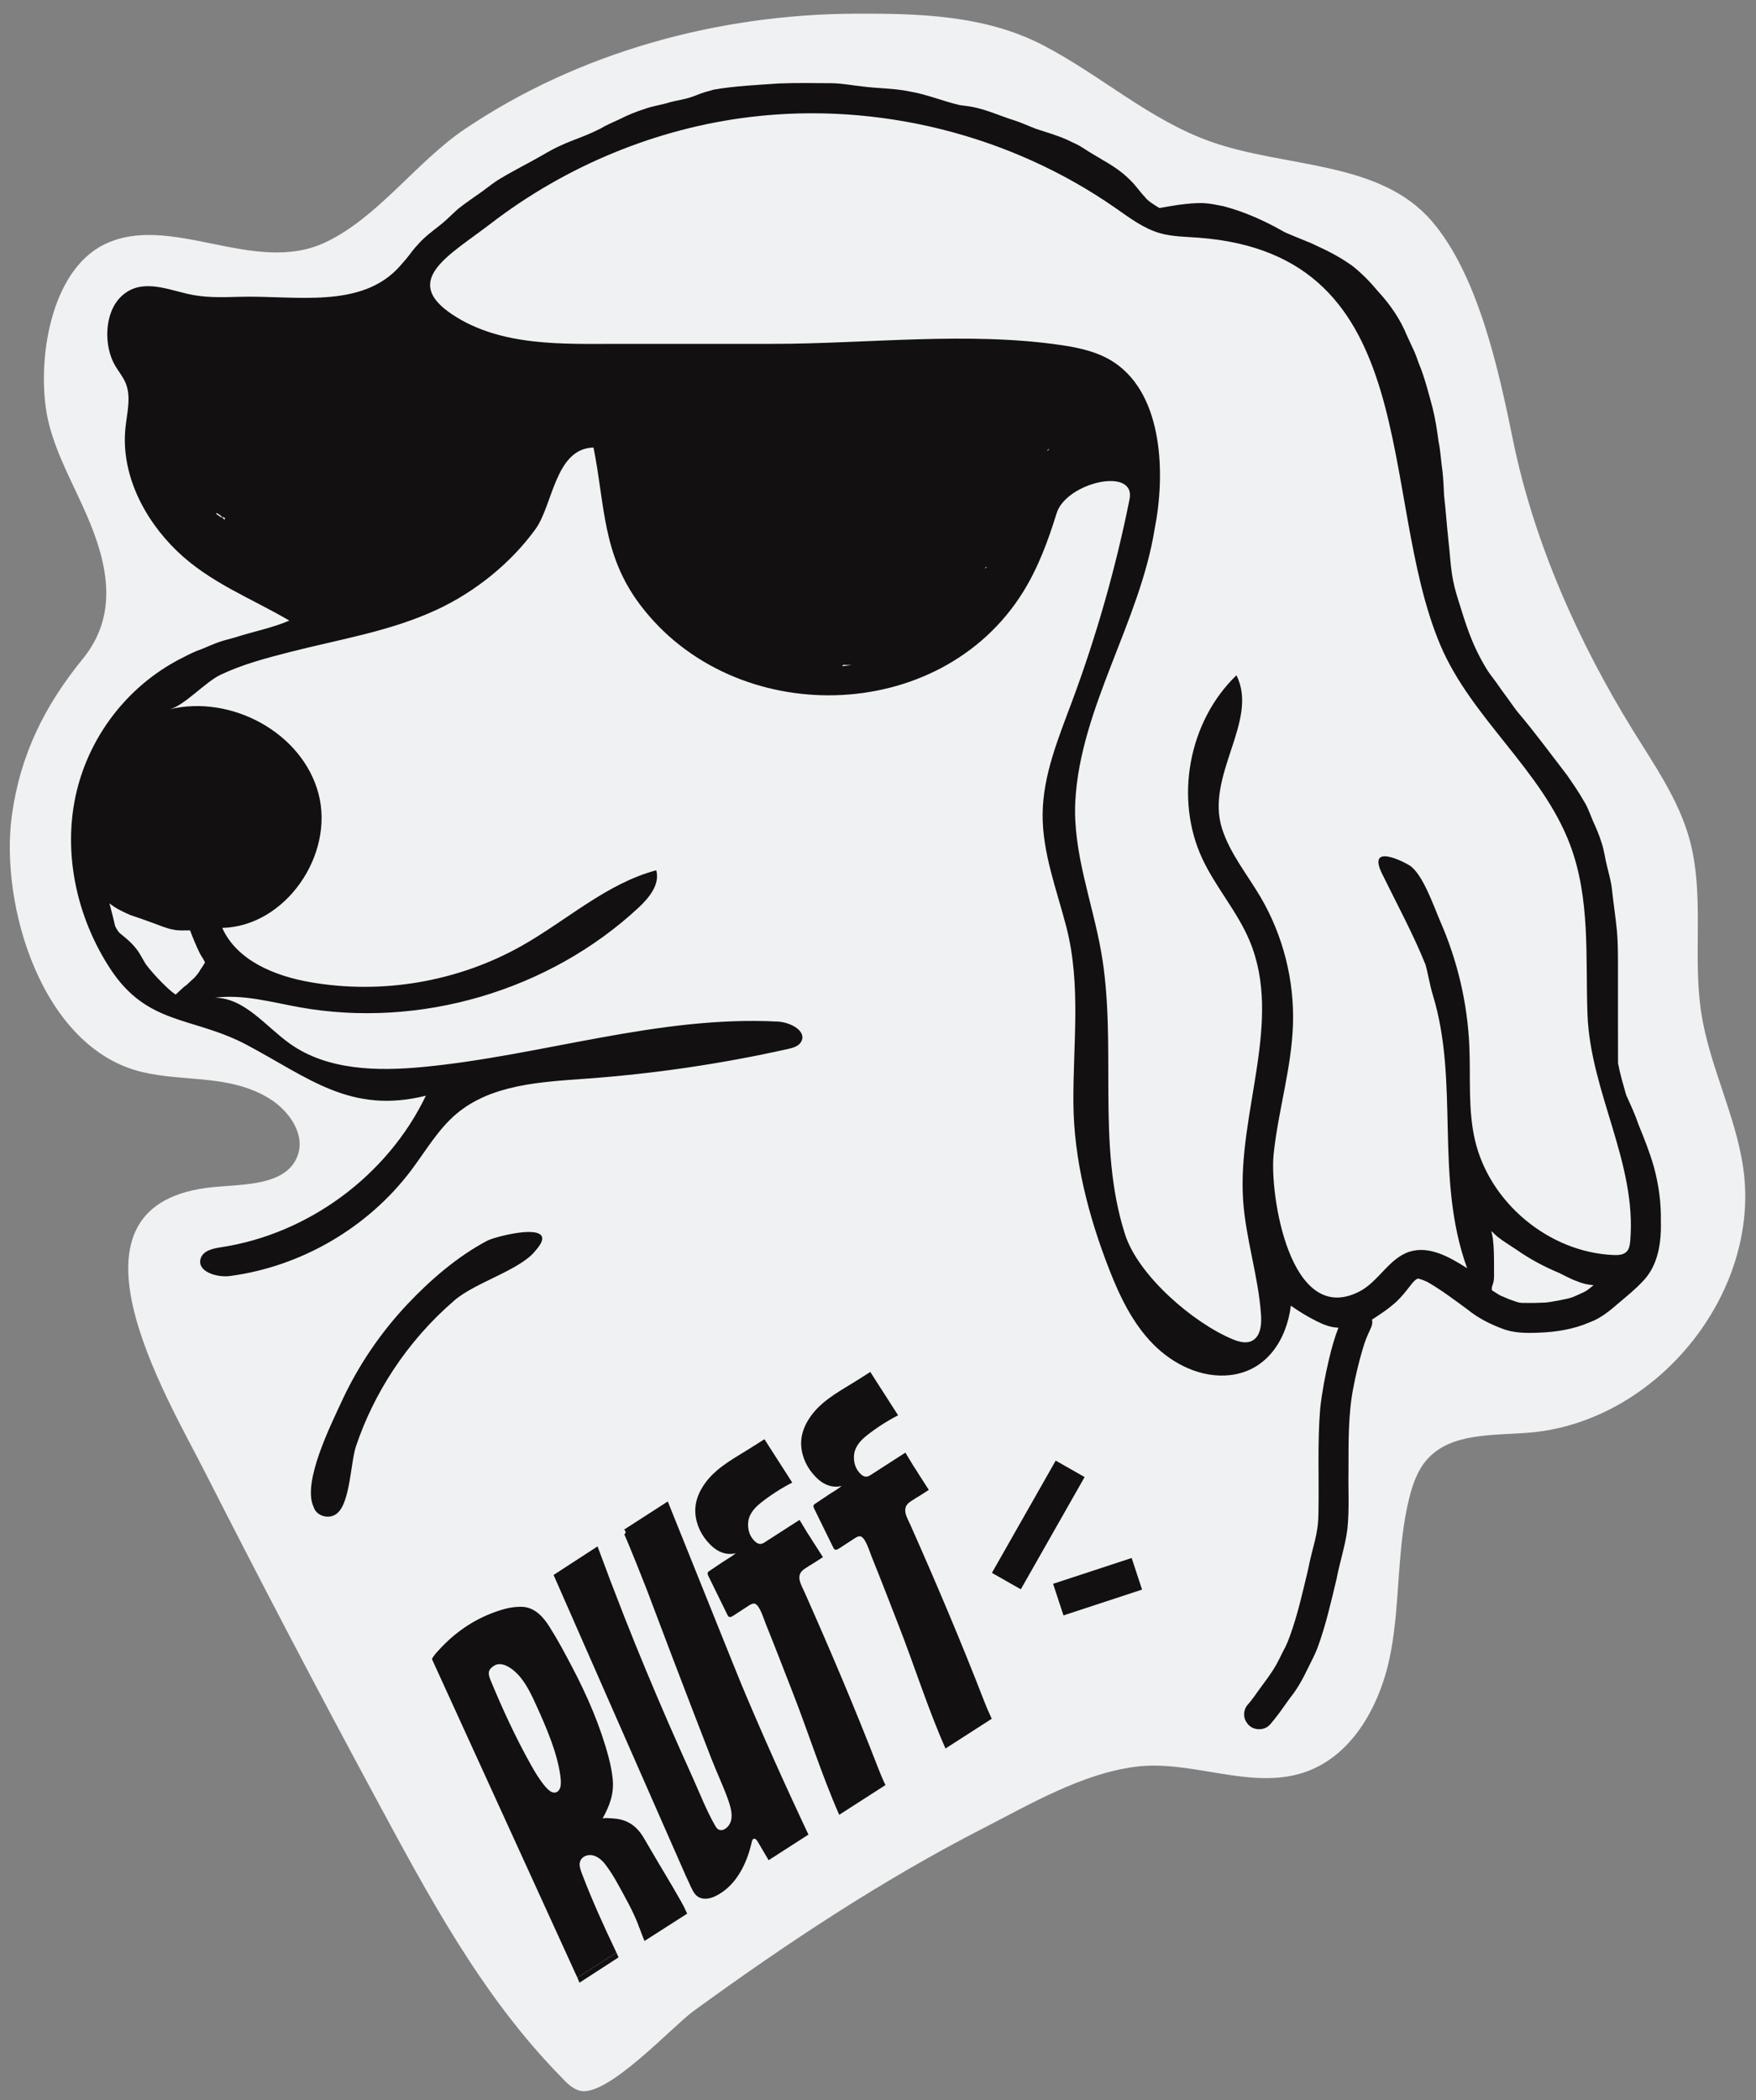<svg xml:space="preserve" style="enable-background:new 0 0 1139.88 1363.06;" viewBox="0 0 1139.88 1363.06" y="0px" x="0px" xmlns:xlink="http://www.w3.org/1999/xlink" xmlns="http://www.w3.org/2000/svg" id="Layer_1" version="1.0">
<rect x="0" y="0" width="1139.88" height="1363.06" fill="#808080" stroke="none"/>
<style type="text/css">
	.st0{fill:#121010;}
	.st1{fill:#EEF0F1;}
	.st2{fill:#383C26;}
	.st3{fill:#B07F44;}
	.st4{fill:#8B92A6;}
	.st5{fill:#EFF1F2;}
	.st6{fill:#EF801A;}
</style>
<path d="M60.88,162.71C29.69,184.94,23.5,243.18,31.9,275.62c5.24,20.23,15.64,38.66,24.02,57.8
	c14.34,32.75,21.13,65.6-2.27,94.27c-24.67,30.23-40.53,62.21-45.92,101.33c-8.06,58.46,19.51,151.27,84.54,166.7
	c27.7,6.57,56.16,1.44,81.92,16.8c13.32,7.94,24.5,23.74,18.8,38.02c-7.46,18.71-33.79,17.91-54.1,19.81
	c-106.93,9.98-31.4,134.72-5.83,185.01c35.76,70.35,72.38,140.25,109.84,209.68c35.04,64.95,69.53,130.14,121.58,183.11
	c3.38,3.63,7.06,7.36,11.81,8.64c17.65,4.76,60.16-41.67,73.84-51.63c59.89-43.57,121.95-84.74,187.76-118.5
	c30.93-15.86,64.21-35.5,99.02-40.07c36.42-4.77,74.38,15.2,109.24,3.79c32.43-10.61,50.54-45.18,56.7-78.3
	c6.16-33.12,3.82-67.52,12.02-100.2c2.26-9.01,5.46-18.09,11.73-25.01c15.52-17.16,42.54-15.2,65.79-17.09
	c83.21-6.77,151.17-90.99,139.12-172.37c-5.06-34.15-21.83-65.77-27.13-99.88c-5.85-37.6,2.45-76.89-7.85-113.55
	c-7.16-25.47-22.75-47.66-36.69-70.24c-35.17-56.94-64.15-121.82-77.67-187.94c-9.15-44.73-22.44-107.16-52.82-142.37
	c-33.97-39.37-94.48-34.28-143.13-51.4c-40.05-14.1-72.03-43.51-109.42-62.83C639.31,9.79,596.28,8.66,554.73,8.88
	C466.1,9.33,375.81,33.78,301.6,83.85c-31.35,21.15-56.74,57.94-91.03,73.72c-46.09,21.22-100.24-20-143.05,1.15
	C65.19,159.88,62.98,161.21,60.88,162.71z" class="st5"></path>
<path d="M1078.12,792.29c0.24-11.84-1.43-23.54-4.51-34.96c-2.67-9.4-6.32-18.5-10.01-27.54
	c-2.12-6.33-4.94-12.36-7.67-18.43c-0.17-0.42-0.33-0.84-0.49-1.26c-1.87-6.66-3.88-13.33-5.12-20.14
	c-0.11-20.27,0.01-40.54-0.04-60.81c-0.02-8.39,0.06-16.78-0.69-25.15c-0.86-8.87-2.25-17.7-3.19-26.57
	c-0.55-5.31-2.06-10.46-3.31-15.64c-1.27-5.01-1.84-10.19-3.52-15.09c-1.47-4.83-3.5-9.45-5.59-14.04
	c-1.52-3.54-2.79-7.18-4.55-10.6c-5.78-10.1-8.33-13.22-12.25-19.07c-10.66-13.8-20.95-27.9-32.26-41.2
	c-2.13-2.67-4.81-6.73-10.19-13.96c-5.34-7.82-6.38-8.51-9.24-12.87c-10.46-17-14.07-30.32-18.62-44.69
	c-1.92-6-3.6-12.09-4.43-18.34c-1.03-6.84-1.34-13.76-2.16-20.62c-1.43-13.12-1.32-15.67-2.88-29.69
	c-0.3-5.31-0.42-10.63-1.05-15.92c-0.97-6.3-1.18-12.71-2.5-18.95c-1.01-7.52-2.13-15.05-4.01-22.41
	c-2.67-9.83-5.14-19.77-9.1-29.18c-2.37-6.92-2.26-6.09-7.47-17.43c-4.33-10.63-10.9-20.15-18.67-28.56
	c-5.11-6.15-10.66-11.9-16.99-16.82c-11.12-7.8-18.61-10.7-26.19-14.4c-8.05-3.38-16.32-6.55-18.07-7.6
	c-12.37-7.04-25.51-12.97-39.31-16.56c-4.18-0.81-8.37-1.75-12.64-1.96c-5.34-0.23-10.67,0.4-15.97,1.05
	c-4.28,0.67-8.56,1.32-12.81,2.11c-3.35-1.88-8.16-5.11-9.42-7.15c-3.49-3.61-6.21-7.88-9.91-11.3
	c-5.23-5.27-11.44-9.27-17.85-12.94c-4.94-2.86-9.8-5.83-14.59-8.94c-1.08-0.63-4-1.99-4.96-2.42c-1.08-0.53-2.16-1.06-3.25-1.57
	c-6.55-2.92-13.52-4.84-20.31-7.12c-4.85-1.85-9.55-4.09-14.51-5.63c-8.57-2.7-16.82-6.52-25.65-8.34
	c-3.02-0.68-6.11-0.91-9.16-1.37c-10.86-2.5-21.19-6.94-32.21-8.79c-10.14-2.18-20.54-1.96-30.79-3.29
	c-6.48-0.69-12.91-1.95-19.43-2.13c-11.62-0.06-23.25-0.29-34.86,0.15c-14.12,1.01-28.33,1.59-42.29,3.99
	c-10.19,2.75-7.84,2.52-16.7,5.6c0.78-0.28,1.56-0.56,2.34-0.84c-4.55,1.57-9.35,2.18-14,3.4c-5.33,1.72-10.94,2.38-16.22,4.27
	c-5.74,1.82-11.32,4.06-16.69,6.81c-4.2,1.96-8.5,3.72-12.47,6.12c-13.91,7.07-21.55,7.64-37.46,17.14
	c-9.09,5.25-18.54,9.86-27.52,15.3c-4.1,2.37-7.71,5.44-11.54,8.2c-5.29,3.75-10.7,7.38-15.79,11.4c-3.95,3.46-7.54,7.32-11.7,10.55
	c-5.12,4.06-10.43,7.9-14.68,12.91c-2.65,2.69-4.71,5.86-7.11,8.76c-1.85,2.12-3.7,4.25-5.53,6.39c0.55-0.64,1.1-1.27,1.65-1.91
	c-25,28.86-68.55,19.3-104.81,20.39c-11.23,0.34-22.61,0.66-33.54-1.93c-14.9-3.53-30.72-9.98-42.98,1.7
	c-11.25,10.71-11.35,32.36-3.94,44.91c2.24,3.79,5.12,7.22,6.81,11.28c3.73,9.01,0.91,19.2-0.11,28.9
	c-3.12,29.72,11.79,59.17,33.27,79.94c21.47,20.76,48.04,30.6,73.09,45.31c-10.95,4.76-23.46,7.15-35.06,10.88
	c-3.35,1.08-6.82,1.72-10.12,2.91c-4,1.32-7.8,3.13-11.69,4.71c-4.21,1.39-8.13,3.38-12.06,5.41c-38,18.86-64.88,55.8-71.23,97.74
	c-5.46,36.06,3.96,73.77,23.91,104.29c24.23,37.06,53.62,30.84,88.56,49.38c40.21,21.33,67.44,45.24,116.34,33.01
	c-24.81,51.74-76.26,89.79-133,98.37c-5.22,0.79-11.53,2.16-13.16,7.18c-2.75,8.47,10.2,12.63,19.03,11.47
	c46.18-6.1,89.52-31.38,117.56-68.58c9.48-12.58,17.44-26.61,29.5-36.75c22.64-19.02,54.63-20.59,84.12-22.73
	c44.07-3.19,87.9-9.64,131.02-19.28c3.25-0.73,6.87-1.73,8.51-4.63c3.96-6.97-6.98-12.7-14.98-13.12
	c-77.5-4.13-153.22,22.09-230.48,29.45c-29.71,2.83-61.93,2.2-86.29-15.05c-15.9-11.26-29.33-29.73-48.82-29.91
	c18.35-2.37,36.69,2.9,54.9,6.18c78.04,14.03,162.08-10.64,220.15-64.64c6.9-6.42,14.01-15.16,11.48-24.24
	c-32.29,8.63-57.98,32.41-87.06,48.88c-41.39,23.44-91.02,31.97-137.86,23.68c-22.85-4.04-47.33-13.99-56.82-35.16
	c41.05-0.99,72.93-47.31,62.51-87.02c-10.42-39.71-56.8-64.55-96.69-54.84c9.55-2.33,23.1-17.68,33.14-22.44
	c14.31-6.8,29.7-10.82,44.98-14.74c32.21-8.27,65.13-13.38,95.59-27.58c24.28-11.32,47.5-29.68,63.8-52.16
	c11.39-15.7,12.72-52.32,37.67-52.99c7.53,37.16,5.51,69.3,30.34,102.18c60.76,80.47,194.45,78.59,248.57-8.5
	c9.83-15.82,16.23-33.31,21.73-51.02c6.23-20.06,51.63-30.45,47.33-9.06c-8.97,44.66-21.48,88.62-37.37,131.31
	c-8.81,23.66-18.8,47.64-19.05,72.89c-0.25,25.08,9.13,49.1,15.4,73.39c9.71,37.65,4.29,75.88,4.57,114.15
	c0.27,36.99,9.85,73.71,23.29,108.15c6.81,17.46,15.14,34.76,28.25,48.17c13.1,13.4,31.72,22.48,50.34,20.31
	c23.83-2.78,36.61-23.26,39.27-45.04c5.29,3.71,10.84,7.14,16.65,10.01c4.08,2.08,8.34,3.83,12.95,4.2
	c0.44,0.02,0.88,0.02,1.32,0.03c-2.58,6.59-4.47,13.44-6.1,20.34c-2.52,10.57-4.55,21.29-5.76,32.1
	c-1.88,22.72-0.66,45.56-1.14,68.33c-0.18,14.24-3.57,19.94-6.9,37.02c-3.43,14.16-6.58,28.44-11.55,42.16
	c-2.87,7.78-2.48,5.82-7.21,15.57c-4.21,8.62-10.56,15.88-15.93,23.77c-1.6,2.16-3.26,4.27-5.04,6.3c-2.1,3.17-2.25,7.77,0.16,10.8
	c2.46,4.1,8.2,5.34,12.38,3.22c2.41-1.13,3.75-3.45,5.45-5.37c3.75-4.57,6.97-9.54,10.49-14.28c4.78-5.93,8.32-12.66,11.62-19.49
	c2.04-4.19,4.27-8.3,5.92-12.67c5.4-14.58,8.77-29.78,12.41-44.87c2.05-10.89,5.66-21.43,7.02-32.45
	c1.29-12.54,0.45-25.2,0.69-37.78c0.04-18.21-0.31-36.56,3.28-54.51c-0.16,0.85-0.31,1.71-0.47,2.57
	c1.55-8.42,3.49-16.78,5.86-25.01c1.18-3.9,2.29-7.85,4.06-11.53c1.1-2.89,3.24-5.69,2.62-8.9c-0.01-0.2-0.04-0.39-0.06-0.59
	c1.88-1.07,3.63-2.36,5.43-3.55c3.73-2.46,7.26-5.19,10.58-8.19c6.69-6.47,9.7-12.27,12.37-14.07c0.07-0.06,0.14-0.11,0.2-0.16
	c0.35-0.21,0.71-0.4,1.08-0.57c0.16,0.01,0.33,0.02,0.49,0.04c1.93,0.46,3.77,1.21,5.58,2.02c9.26,5.3,17.8,11.8,26.4,18.1
	c6.57,5.36,14.14,9.18,22.03,12.19c7.69,3.1,16.12,3.08,24.28,2.74c11.2-0.42,22.45-2.24,32.78-6.7
	c7.37-2.68,13.43-7.76,19.26-12.85c5.2-4.39,10.53-8.7,15.17-13.69C1076.44,821.33,1078.52,806.18,1078.12,792.29z M145.73,337.33
	c-1.97-1.37-3.82-2.67-5.49-3.87c0.15-0.17,0.28-0.35,0.42-0.53c1.83,1.1,3.64,2.21,5.45,3.33
	C145.97,336.62,145.84,336.97,145.73,337.33z M112.86,603.36c3.39,0.76,6.89,0.36,10.34,0.45c0.06,0,0.12,0,0.18,0
	c1.84,4.89,3.82,9.72,6.11,14.42c1.04,2.21,2.63,4.11,3.6,6.36c-0.88,1.53-1.82,3.03-2.85,4.47c-0.71,1.3-1.54,2.53-2.49,3.66
	c-0.54,0.62-1.07,1.23-1.61,1.85c-1.55,1.42-3.13,2.81-4.61,4.3c-2.75,1.91-5.03,4.36-7.5,6.59c-0.4-0.29-0.83-0.6-1.3-0.93
	c-2.61-1.74-11.71-10.38-17.92-18.54c-1.28-2.04-2.49-4.14-3.66-6.25c-3.25-5.83-8.37-10.13-13.5-14.24
	c-0.4-0.43-0.77-0.89-1.12-1.36c-0.58-0.89-1.18-1.78-1.62-2.75c-0.04-0.09-0.07-0.18-0.11-0.27c-0.11-0.38-0.23-0.75-0.32-1.13
	c-1.01-4.62-2.25-9.18-3.45-13.76c4.07,3.31,8.89,5.59,13.71,7.66c4.99,1.64,9.94,3.38,14.87,5.22
	C103.98,600.67,108.26,602.63,112.86,603.36z M546.56,432.34c0.03-0.03,0.07-0.05,0.1-0.08c0.29-0.25,0.56-0.53,0.81-0.81
	c1.84,0.11,3.66,0.17,5.4,0.21C548.69,432.06,547.82,432.25,546.56,432.34z M639.74,370.21c0-0.65-0.06-1.3-0.18-1.93
	c0.42-0.17,0.83-0.37,1.23-0.59C640.44,368.53,640.08,369.37,639.74,370.21z M680.43,293.48c-0.36-0.72-0.77-1.4-1.24-2.04
	c1.07,0.08,2.15,0.17,3.22,0.26C681.67,292.2,681.02,292.81,680.43,293.48z M1028.27,838.51c-8.93,4.02-6.91,3.55-17.33,5.63
	c-9.34,1.62-5.93,1.04-15.37,1.44c-10.35-0.17-7.37,0.63-15.76-2.32c-8.04-3.59-3.46-0.95-10.27-5.2c-0.41-0.28-0.8-0.58-1.21-0.86
	c0.02-0.67,0.06-1.34,0.12-2.01c0.1-0.36,0.22-0.72,0.36-1.07c1.6-3.9,0.85-8.23,1.01-12.34c0-5.96-0.01-11.93-0.74-17.85
	c-0.22-1.69-0.59-3.35-1.05-4.98c0.36,0.31,0.72,0.61,1.03,0.87c1.06,1.04,2.13,2.06,3.28,3c3.89,3.05,8.2,5.56,12.29,8.34
	c8.52,5.99,17.77,10.88,27.37,14.91c1.62,0.84,3.25,1.65,4.89,2.43c2.26,1.13,4.53,2.26,6.95,3.01c3.34,1.53,6.96,2.29,10.61,2.51
	C1031.95,836.14,1030.04,837.64,1028.27,838.51z M1055.37,812.76c-2.13,1.71-5.23,1.84-8.02,1.72
	c-41.9-1.77-80.65-34.03-89.98-74.92c-4.52-19.81-2.69-40.44-3.58-60.74c-1.21-27.81-7.69-55.37-18.86-80.86
	c-3.99-9.11-11.33-30.89-19.96-36.33c-3.91-2.46-27.9-14.78-17.69,5.66c9.53,19.46,19.93,38.57,28.05,58.68
	c1.81,6.47,2.75,13.17,4.73,19.62c17.59,57.36,0.95,118.45,22.31,177.48c-11.32-7.27-24.68-14.86-37.48-10.72
	c-13.29,4.29-20.08,19.48-32.51,25.84c-45.17,23.1-58.33-63.24-55.62-89.2c2.95-28.28,11.68-55.88,12.56-84.3
	c0.89-28.73-6.49-57.67-21.03-82.46c-8.64-14.73-19.85-28.26-25.04-44.53c-10.98-34.46,24.21-70.21,9.35-99.45
	c-31.06,29.88-40.37,80.07-22.09,119.1c8.69,18.55,22.73,34.28,30.64,53.17c21.9,52.27-7.89,111.54-4.22,168.1
	c1.64,25.25,9.99,49.69,11.67,74.94c0.42,6.3-0.38,13.99-6.08,16.7c-3.88,1.84-8.47,0.49-12.43-1.15
	c-25.37-10.51-61.1-41.12-69.75-67.94c-18.94-58.73-4.85-123.46-15.58-183.72c-5.8-32.6-18.49-64.51-16.73-97.57
	c3.21-60.44,42-116.64,51.52-176.8c6.8-34.07,6.01-86.25-26.17-107.79c-9.98-6.68-22.04-9.48-33.92-11.24
	c-61.06-9.08-126.39-0.89-188.07-0.89c-33.19,0-66.38,0-99.56,0c-36.11,0-76.59,1.94-108.17-19.02
	c-33.67-22.35-1.58-38.66,24.85-58.99c48.71-37.45,107.52-61.89,168.57-69.24c82.65-9.96,168.71,11.49,237.01,59.08
	c9.06,6.31,18.07,13.19,28.68,16.28c8.22,2.39,16.91,2.35,25.45,3C925.45,165.43,893.83,321.5,935,418.69
	c20.12,47.51,65.81,81,84.09,129.25c13.42,35.41,10.04,73.28,11.4,110.31c1.86,50.46,32.06,96.41,27.76,147
	c-0.21,2.51-0.59,5.22-2.35,7.03C1055.74,812.45,1055.56,812.61,1055.37,812.76z" class="st0"></path>
<path d="M336.11,800.09c-8.39,1.17-17.46,3.83-19.95,5.16c-19.15,10.15-36.61,25.21-51.43,40.87
	c-17.76,18.78-32.46,40.48-43.23,63.99c-6.45,14.07-25.47,51.87-17.96,67.74c1.81,6.42,10.79,8.54,15.56,4.02
	c8.22-7.16,8.52-32.96,11.96-43.22c5.85-17.43,14.03-34.07,24.12-49.42c11.13-16.93,24.63-32.32,40.02-45.5
	c13.39-11.47,42.41-19.57,52.17-31.83C358.29,799.77,347.87,798.45,336.11,800.09z" class="st0"></path>
<g>
	<path d="M545.42,429c2.5,0,5.19-0.29,7.67-0.03c1.21,0.13,5.25,0.77,5.68,1.82c-2.37,3.37-13.1,1.83-16.8,1.83
		c4.13,0.04,8.03,0.73,12.11,0.95c2.73,0.15,5.81,0.3,8.27-0.89c3.01-1.46,5.06-4.24,7.52-6.38c3.72-3.25,7.61-6.06,11.25-9.43
		c3.07-2.84,6.27-5.53,9.39-8.3c4.6-4.07,8.66-8.53,12.99-12.86c3.45-3.44,7.35-6.46,10.84-9.88c2.8-2.74,5.64-5.16,8.81-7.45
		c3.93-2.85,7.48-6.29,11.47-9.02c1.09-0.75,2.27-1.36,3.3-2.21c1.01-0.84,1.82-2.41,3.11-2.78c0.78,2.33-1.27,10.48-3.35,12.13
		c-1.73-4.23,4.73-11.6,8.02-13.82c2.88-1.94,5.94-4.43,6.63-8.13c0.63-3.36-1.18-1.66-3.27-2.32c-0.58-2.36,0.22-4.22,1.08-6.51
		c2.26-6.07,5.72-12.09,8.96-17.68c5.92-10.21,12.69-20.3,19.48-29.96c2.32-3.3,4.81-6.14,7.65-8.99c1.25-1.25,5.65-3.96,5.88-5.5
		c-3.75-0.07-7.6,4.39-9.82,6.83c-1.04,1.14-4.95,4.13-4.98,5.66c1.77-2.02,3.37-4.93,4.53-7.35c0.69-1.43,2.81-3.67,3.11-5.09
		c-3.69,0.04-4.68,5.63-6.8,7.47c-0.49-0.64-0.89-1.32-1.21-2.06c-2.36,0-4.79,2.57-6.89,3.58" class="st0"></path>
</g>
<g>
	<path d="M139.95,329.67c2.87,2.4,6.03,0.82,9.03,1.89c-0.44,3.23-4.24,4.11-6.79,4.59c0.5,0.84,3.73,3.59,4.78,3.74
		c-1.53-3.83-5.05-6.45-7.91-9.32" class="st0"></path>
</g>
<g>
	
		<rect height="21.59" width="83.83" class="st0" transform="matrix(0.494 -0.869 0.869 0.494 -519.229 1086.867)" y="978.87" x="632.54"></rect>
	
		<rect height="21.59" width="53.69" class="st0" transform="matrix(0.95 -0.312 0.312 0.95 -285.677 273.546)" y="1019.16" x="685.58"></rect>
	<path d="M338.26,1042.76c-5.2,0.02-9.63,0.74-17.49,3.6c-13.87,5.05-25.85,13.45-35.82,24.39
		c-1.62,1.78-3.53,3.69-4.55,5.96c3.34,7.32,94.39,206.74,94.39,206.74l25.34-16.3c-8.06-16.89-15.85-34.02-22.48-51.49
		c-0.91-2.39-1.8-4.99-1.16-7.36c0.88-3.28,4.62-4.95,7.97-4.3c3.34,0.64,6.23,3.1,8.41,5.89c3.06,3.94,5.63,8.14,8.04,12.5
		c4.85,8.78,9.9,17.62,13.53,27.02c0.18,0.46,0.35,0.92,0.53,1.37c0.84,2.19,11.97-1.15,17.02-4.41c4.12-2.66,8.23-5.3,12.33-7.91
		c0.6-0.39-15.79-27.61-16.97-29.62c-3.16-5.38-6.32-10.75-9.48-16.13c-4.62-7.87-10.83-11.98-19.62-12.56
		c-0.97-0.06-6.72-0.68-7.17,0.14c4.51-8.14,7.66-15.97,6.63-25.92c-0.47-4.57-1.39-9.22-2.62-13.88
		c-5.27-20.06-13.8-39.75-23.58-58.39c-4.69-8.94-9.5-17.98-14.91-26.51C352.27,1048.73,346.47,1042.74,338.26,1042.76z
		 M348.11,1106.69c0.04,0.09,0.09,0.19,0.13,0.28c6.76,14.94,13.39,30.39,15.49,45.41c0.39,2.8,0.61,5.67-0.14,7.9
		c-0.75,2.23-2.7,3.68-5.06,2.85c-1.66-0.58-3.24-2.15-4.62-3.77c-3.6-4.21-6.53-9.12-9.29-14.04c-9.99-17.87-18.7-36.77-26.4-55.46
		c-2.04-4.96-0.54-6.8,2.43-8.8c4.99-3.36,12.57,1.61,17.64,8.05C342.43,1094.35,345.34,1100.58,348.11,1106.69z" class="st0"></path>
	<path d="M489.18,1193.35c1.05-0.42,2.02,0.71,2.59,1.69c2.36,4.1,4.82,8.1,7.18,12.18l25.84-16.62l0,0l0,0l0,0
		c0,0-17.55-36.89-34.41-76.07c-3.35-7.79-6.86-15.72-14.17-33.89c-14.25-35.41-28.49-70.83-42.74-106.24
		c0,0-23.19,14.96-28.41,18.32c1.04,0.51,1.54,2.13,0.27,2.95c-0.03,0.02-0.06,0.03-0.09,0.04c3.55,7.84,13.54,33.09,14.34,35.22
		c5.44,14.46,10.92,28.91,16.42,43.35c8.54,22.42,17.16,44.81,25.84,67.17c3.51,9.03,7.79,17.9,10.98,27.02
		c2.14,6.12,4.21,14.35-2.3,18.54c-1.31,0.78-3.05,0.96-4.34,0.16c-0.86-0.54-1.43-1.44-1.94-2.32
		c-5.84-10.19-10.17-21.54-15.02-32.23c-5.13-11.33-10.19-22.69-15.16-34.09c-9.93-22.8-19.51-45.77-28.63-68.91
		c-0.27-0.7-0.55-1.39-0.82-2.09c-5.73-14.59-11.31-29.25-16.72-43.96c0,0-28.26,18.35-28.54,18.53c0.18,0.42,0.37,0.84,0.55,1.25
		c0.8,1.81,1.6,3.63,2.39,5.44c1.25,2.84,2.5,5.68,3.74,8.52c1.63,3.71,3.27,7.43,4.9,11.14c1.95,4.44,3.9,8.88,5.85,13.32
		l6.61,15.04c2.39,5.44,4.78,10.88,7.17,16.32c2.51,5.71,5.02,11.43,7.53,17.14c2.57,5.84,5.13,11.67,7.7,17.51
		c2.55,5.81,5.11,11.62,7.66,17.43c2.48,5.63,4.95,11.27,7.43,16.9l7,15.92l6.37,14.49c1.85,4.2,3.7,8.41,5.55,12.61
		c1.75,3.98,3.48,7.97,5.26,11.94c1.13,2.52,2.27,5.03,3.46,7.53c1.55,3.24,3.06,6.32,6.82,7.31c3.1,0.81,6.4-0.07,9.2-1.44
		c13.13-6.4,20.37-20.95,23.48-35.23C488.21,1194.52,488.46,1193.64,489.18,1193.35z" class="st0"></path>
	<polygon points="401.52,1270.28 400.14,1267.14 374.8,1283.44 376.15,1286.71" class="st0"></polygon>
	<path d="M414.51,1249.57l2.12,5.72c1.73,4.34,1.73,4.34,1.73,4.34l27.72-17.73l-2.04-4.24L414.51,1249.57z" class="st0"></path>
	<path d="M552.52,898.17c-1.07,0.66-2.14,1.31-3.22,1.96c-5.17,3.14-10.32,6.39-14.95,10.29
		c-7.24,6.09-13.79,15.17-14.27,24.92c-0.37,7.61,2.58,15.19,7.45,20.97c2.57,3.05,5.61,5.89,9.37,7.37
		c2.97,1.17,6.29,1.51,9.39,0.64c-2.36,2.15-5.61,3.84-8.3,5.64c-3,2.01-6,4.03-9,6.04c-1.38,0.92-1.03,1.93-0.36,3.3
		c4.08,8.31,8.15,16.63,12.23,24.94c0.27,0.55,0.58,1.14,1.13,1.4c0.87,0.42,2-0.29,2.7-0.74c1.26-0.81,2.51-1.63,3.76-2.45
		c1.95-1.27,3.9-2.54,5.85-3.81c1.29-0.84,3.36-2.3,4.95-1.31c2.98,1.84,5.23,9.62,6.5,12.75c5.94,14.6,11.55,29.33,17.3,44.01
		c10.49,26.78,19.07,54.31,30.7,80.64l30.03-19.31c-0.03-0.05-0.06-0.1-0.09-0.15c-0.14-0.29-0.27-0.57-0.38-0.87
		c-1.67-3.48-3.16-7.03-4.55-10.63c-14.88-38.41-30.95-76.23-47.67-113.87c-2.27-5.12-6.39-11.13-0.27-15.31
		c2.12-1.45,4.32-2.79,6.52-4.1l5.58-3.59l-5.75-8.95c-0.61-0.81-1.1-1.7-1.63-2.58c-0.81-1.37-1.75-2.68-2.61-4.03
		c-1.8-2.84-3.41-5.78-5.21-8.62l-21.03,13.53c-1.52,0.98-3.23,2.42-5.18,2c-2.06-0.45-3.77-2.48-4.9-4.14
		c-2.51-3.69-3.02-9.61-1.28-13.7c1.51-3.55,4.28-6.43,7.31-8.83c6.09-4.82,12.94-9.24,19.84-12.82c0.04-0.02,0.49-0.29,0.53-0.22
		c0,0-16.51-25.74-18.08-28.18C560.83,893.01,556.69,895.61,552.52,898.17z" class="st0"></path>
	<path d="M483.8,941.83c-1.07,0.66-2.14,1.31-3.22,1.96c-5.17,3.14-10.32,6.39-14.95,10.29
		c-7.24,6.09-13.79,15.17-14.27,24.92c-0.37,7.61,2.58,15.19,7.45,20.97c2.57,3.05,5.61,5.89,9.37,7.37
		c2.97,1.17,6.29,1.51,9.39,0.64c-2.36,2.15-5.61,3.83-8.3,5.64c-3,2.01-6,4.03-9,6.04c-1.38,0.92-1.03,1.93-0.36,3.3
		c4.08,8.31,8.15,16.63,12.23,24.94c0.27,0.55,0.58,1.14,1.13,1.4c0.87,0.42,2-0.29,2.7-0.74c1.26-0.81,2.51-1.63,3.76-2.45
		c1.95-1.27,3.9-2.54,5.85-3.81c1.29-0.84,3.36-2.3,4.95-1.31c2.98,1.84,5.23,9.62,6.5,12.75c5.94,14.6,11.55,29.33,17.3,44.01
		c10.41,26.56,18.94,53.87,30.43,80.01l30.06-19.33c-0.06-0.08-0.12-0.16-0.17-0.26c-1.7-3.51-3.2-7.11-4.61-10.75
		c-14.88-38.41-30.95-76.23-47.67-113.87c-2.27-5.12-6.39-11.13-0.27-15.31c2.12-1.45,4.32-2.79,6.52-4.1l5.58-3.59l-5.75-8.95
		c-0.61-0.81-1.1-1.7-1.63-2.58c-0.81-1.37-1.75-2.68-2.61-4.03c-1.8-2.84-3.41-5.78-5.21-8.62l-21.03,13.53
		c-1.52,0.98-3.23,2.42-5.18,2c-2.06-0.45-3.77-2.48-4.9-4.14c-2.51-3.69-3.02-9.61-1.28-13.7c1.51-3.55,4.28-6.43,7.31-8.83
		c6.09-4.82,12.94-9.24,19.84-12.82c0.04-0.02,0.49-0.29,0.53-0.22c0,0-16.51-25.74-18.08-28.18
		C492.1,936.66,487.96,939.26,483.8,941.83z" class="st0"></path>
</g>
</svg>
